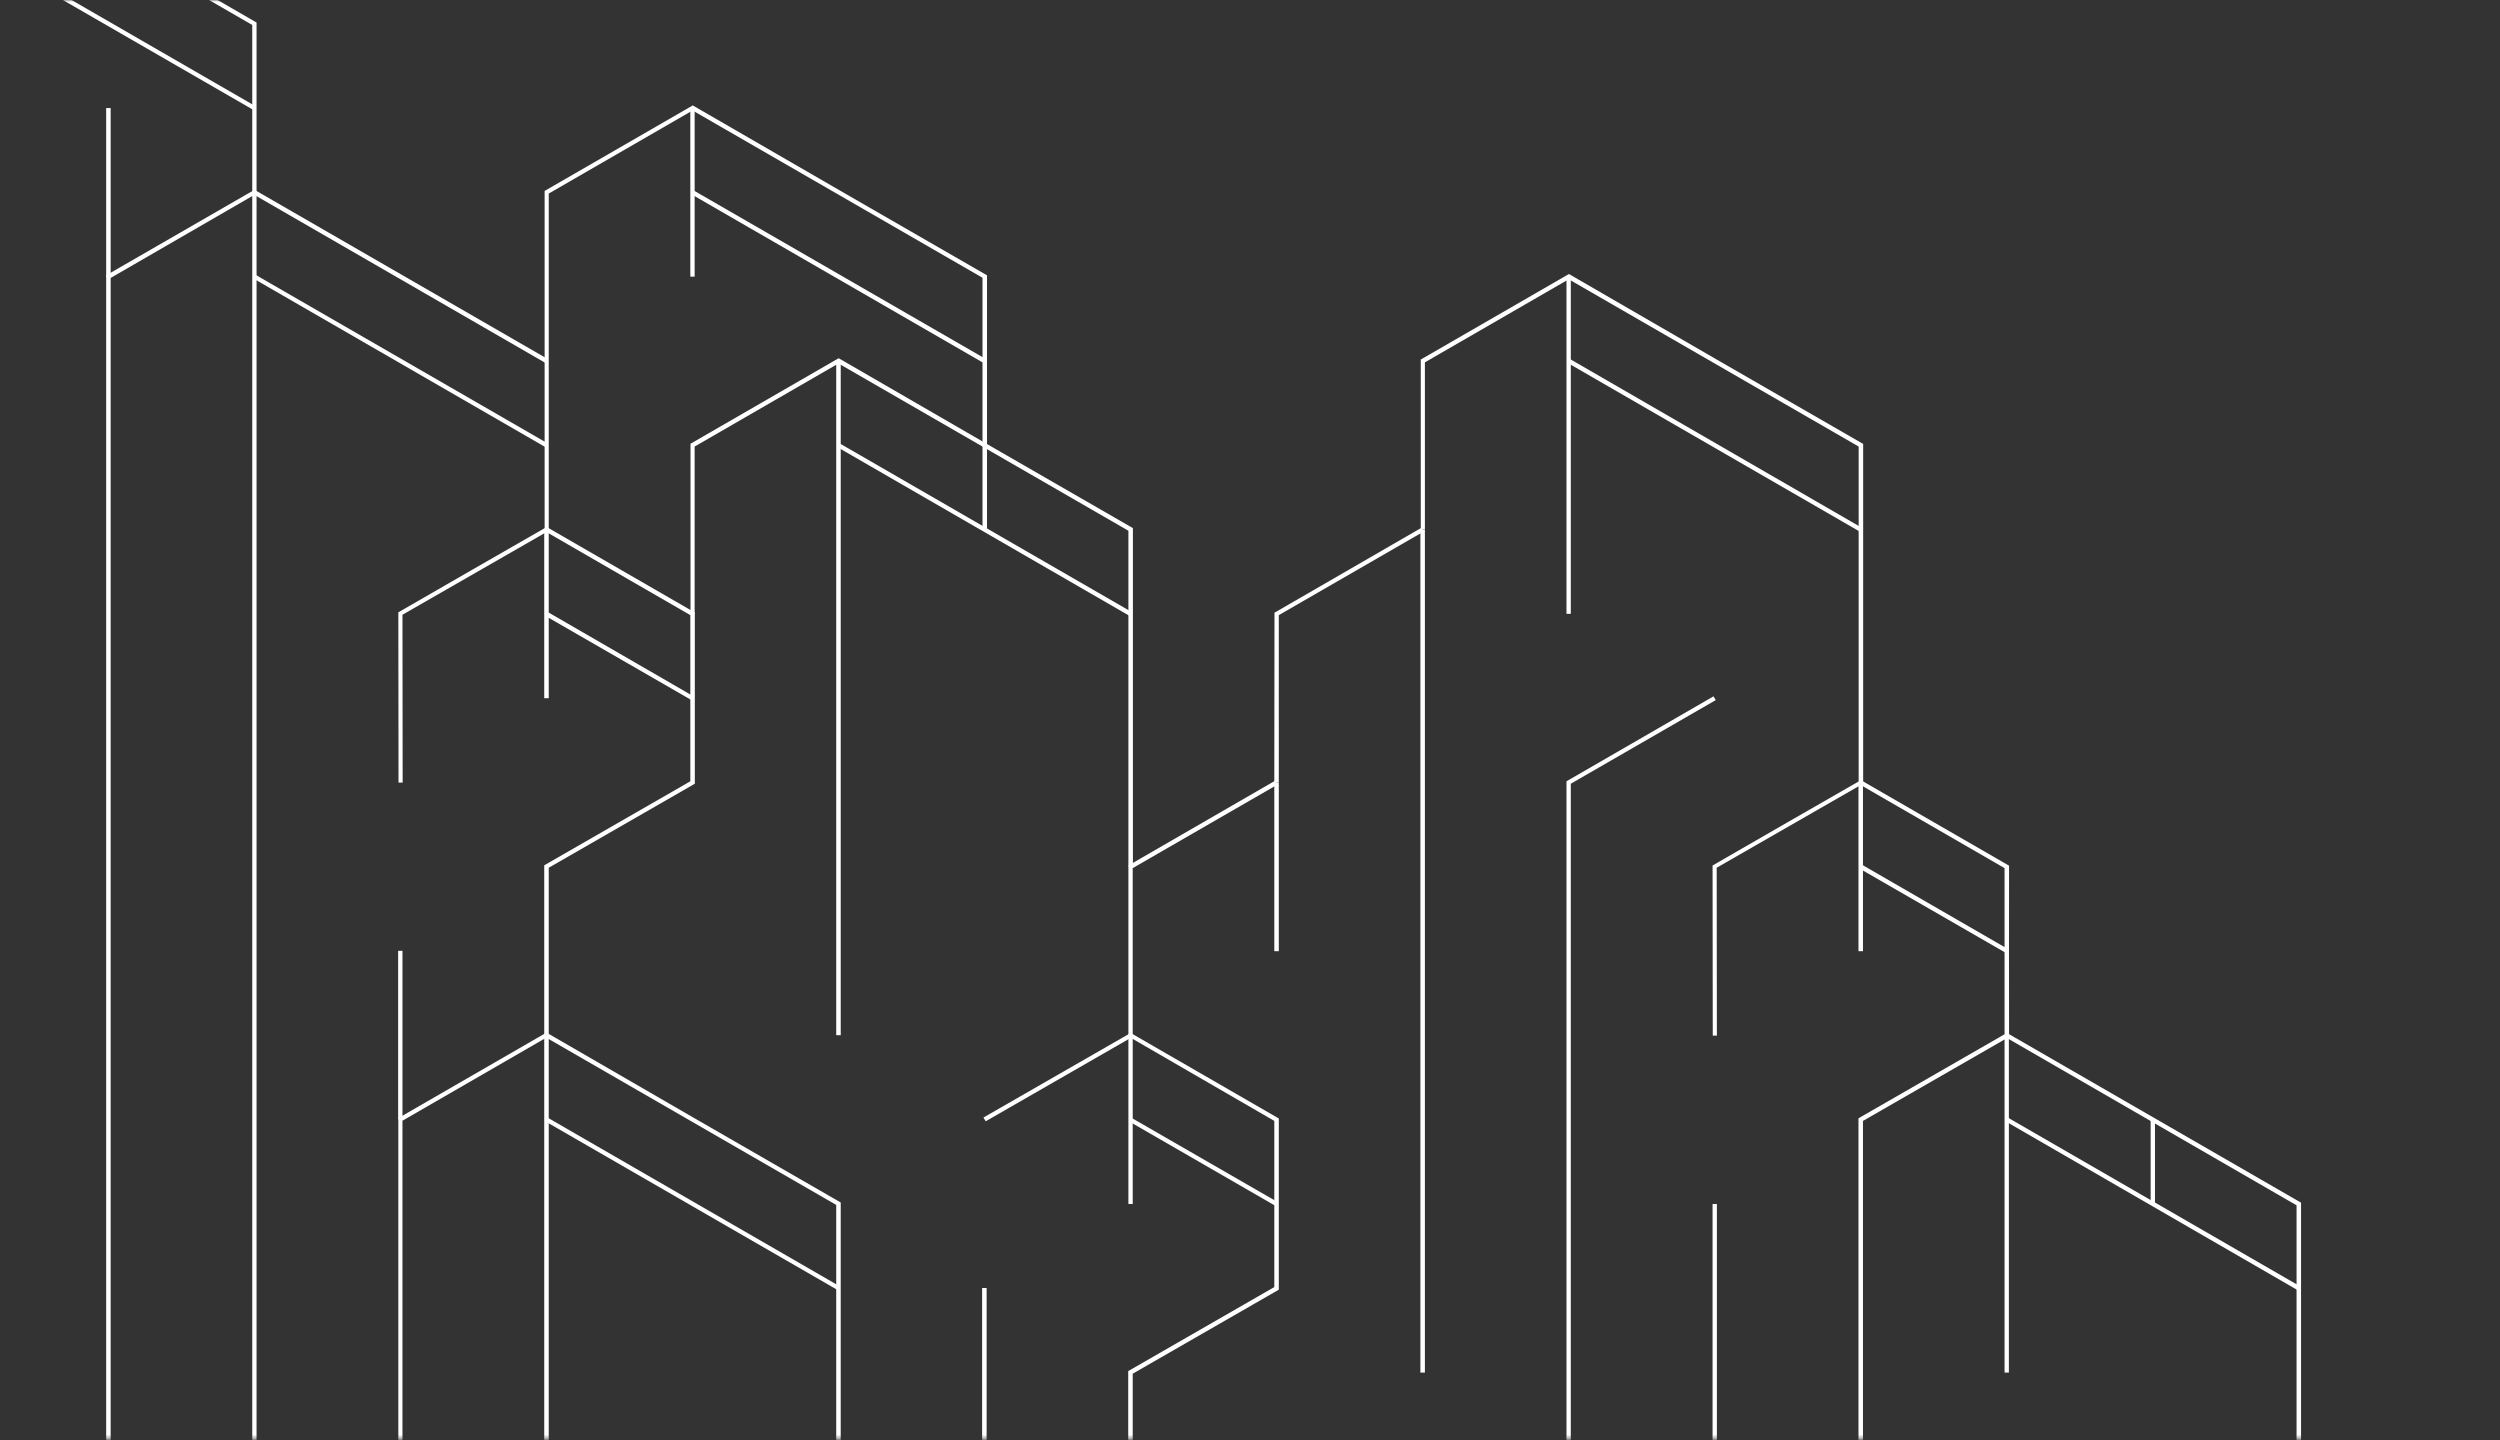 <svg xmlns="http://www.w3.org/2000/svg" width="684" height="394" viewBox="0 0 684 394" fill="none"><rect x="0" y="0" width="684" height="394" fill="#333333" stroke="none"/><mask id="mask0_167_2" style="mask-type:alpha" maskUnits="userSpaceOnUse" x="0" y="0" width="684" height="394"><path d="M0 0H683.494V393.648H0V0Z" fill="#ED5521"></path></mask><g mask="url(#mask0_167_2)"><path d="M469.739 283.285L469.688 237.414L509.093 214.787L548.447 237.517V282.977L508.478 305.963V421.665H509.709V306.681L549.679 283.695C549.679 268.097 549.627 252.499 549.679 236.85C536.133 229.051 522.639 221.252 509.145 213.453C495.599 221.201 482.105 229 468.559 236.799L468.61 283.336H469.739V283.285Z" fill="white"></path><path d="M429.77 167.941V75.688H428.589V167.941H429.77Z" fill="white"></path><path d="M389.851 144.905V99.137L429.206 76.407L508.529 122.175V214.121H509.761V121.457C482.926 106.013 456.04 90.517 429.257 74.971L388.723 98.368V144.854H389.851V144.905Z" fill="white"></path><path d="M349.881 214.069V168.301L389.543 145.417L388.927 144.391L348.701 167.634L348.65 214.069H349.881Z" fill="white"></path><path d="M309.91 283.284V237.517L349.572 214.633L348.957 213.555L308.73 236.798V283.284H309.91Z" fill="white"></path><path d="M349.881 260.247V214.068H348.649V260.247H349.881Z" fill="white"></path><path d="M309.912 421.613V375.846L349.882 352.859V306.014C336.336 298.215 322.842 290.416 309.348 282.617L269.07 305.758L269.686 306.784L309.399 283.951L348.65 306.681V352.141L308.681 375.127V421.613H309.912Z" fill="white"></path><path d="M269.941 421.614V352.398H268.71V421.614H269.941Z" fill="white"></path><path d="M548.756 283.797L628.336 329.771V421.615H629.567V329.052L549.371 282.771L548.756 283.797Z" fill="white"></path><path d="M589.598 329.36V306.373H588.418V329.36H589.598Z" fill="white"></path><path d="M549.628 375.537V283.283H548.448V375.537H549.628Z" fill="white"></path><path d="M469.739 421.613V329.41H468.559V421.613H469.739Z" fill="white"></path><path d="M468.816 190.518L428.59 213.761V421.614H429.77V214.428L469.432 191.544L468.816 190.518Z" fill="white"></path><path d="M389.852 375.538V144.904H388.62V375.538H389.852Z" fill="white"></path><path d="M190.054 167.943V122.175L229.408 99.445L308.731 145.213V237.107H309.963V144.494C283.128 129.05 256.242 113.555 229.459 98.008L188.925 121.405V167.891H190.054V167.943Z" fill="white"></path><path d="M230.023 283.233V98.777H228.792V283.233H230.023Z" fill="white"></path><path d="M150.136 144.903V52.957L189.49 30.227L268.814 75.995V144.852H270.045V75.328C243.21 59.884 216.376 44.388 189.541 28.842C176.047 36.641 162.501 44.44 149.007 52.239V144.852H150.136V144.903Z" fill="white"></path><path d="M110.165 214.069L110.114 168.198L149.519 145.571L188.873 168.301V213.761L148.903 236.747V421.614H150.135V237.414L190.104 214.428C190.104 198.83 190.104 183.232 190.104 167.583C176.559 159.784 163.065 151.985 149.57 144.186C136.025 151.933 122.531 159.732 108.985 167.531L109.036 214.12H110.165V214.069Z" fill="white"></path><path d="M190.054 75.687V29.561H188.874V75.687H190.054Z" fill="white"></path><path d="M110.113 421.615V306.631L149.467 283.901L228.791 329.669V421.563H230.022V329.002C203.188 313.558 176.302 298.062 149.518 282.516L108.984 305.913V421.615H110.113Z" fill="white"></path><path d="M30.277 421.613V76.047L69.58 53.317L149.211 99.29L149.827 98.212L69.631 51.932L29.046 75.329V421.613H30.277Z" fill="white"></path><path d="M-10.001 -38.783L69.015 6.831V421.614H70.195V6.164L-10.001 -40.168V-38.783Z" fill="white"></path><path d="M110.114 306.272V260.145H108.934V306.272H110.114Z" fill="white"></path><path d="M30.277 75.687V29.561H29.046V75.687H30.277Z" fill="white"></path><path d="M509.71 260.247V214.068H508.479V260.247H509.71Z" fill="white"></path><path d="M309.911 329.41V283.283H308.731V329.41H309.911Z" fill="white"></path><path d="M150.134 191.031V144.904H148.902V191.031H150.134Z" fill="white"></path><path d="M548.704 306.784L628.592 352.962L629.208 351.884L549.32 305.758L548.704 306.784Z" fill="white"></path><path d="M349.573 328.897L309.603 305.859L309.039 306.886L348.958 329.923L349.573 328.897Z" fill="white"></path><path d="M549.318 259.63L509.349 236.541L508.733 237.619L548.703 260.656L549.318 259.63Z" fill="white"></path><path d="M428.896 99.29L508.785 145.417L509.4 144.391L429.512 98.213L428.896 99.29Z" fill="white"></path><path d="M229.101 122.329L309.04 168.507L309.604 167.43L229.716 121.303L229.101 122.329Z" fill="white"></path><path d="M189.746 190.518L149.828 167.428L149.212 168.506L189.182 191.544L189.746 190.518Z" fill="white"></path><path d="M149.16 306.784L229.1 352.911L229.664 351.884L149.776 305.758L149.16 306.784Z" fill="white"></path><path d="M69.323 76.2L149.211 122.327L149.827 121.301L69.888 75.174L69.323 76.2Z" fill="white"></path><path d="M-10.001 -15.693L69.323 30.075L69.887 29.049L-10.001 -17.078V-15.693Z" fill="white"></path><path d="M189.182 53.163L269.07 99.29L269.686 98.213L189.746 52.086L189.182 53.163Z" fill="white"></path></g></svg>